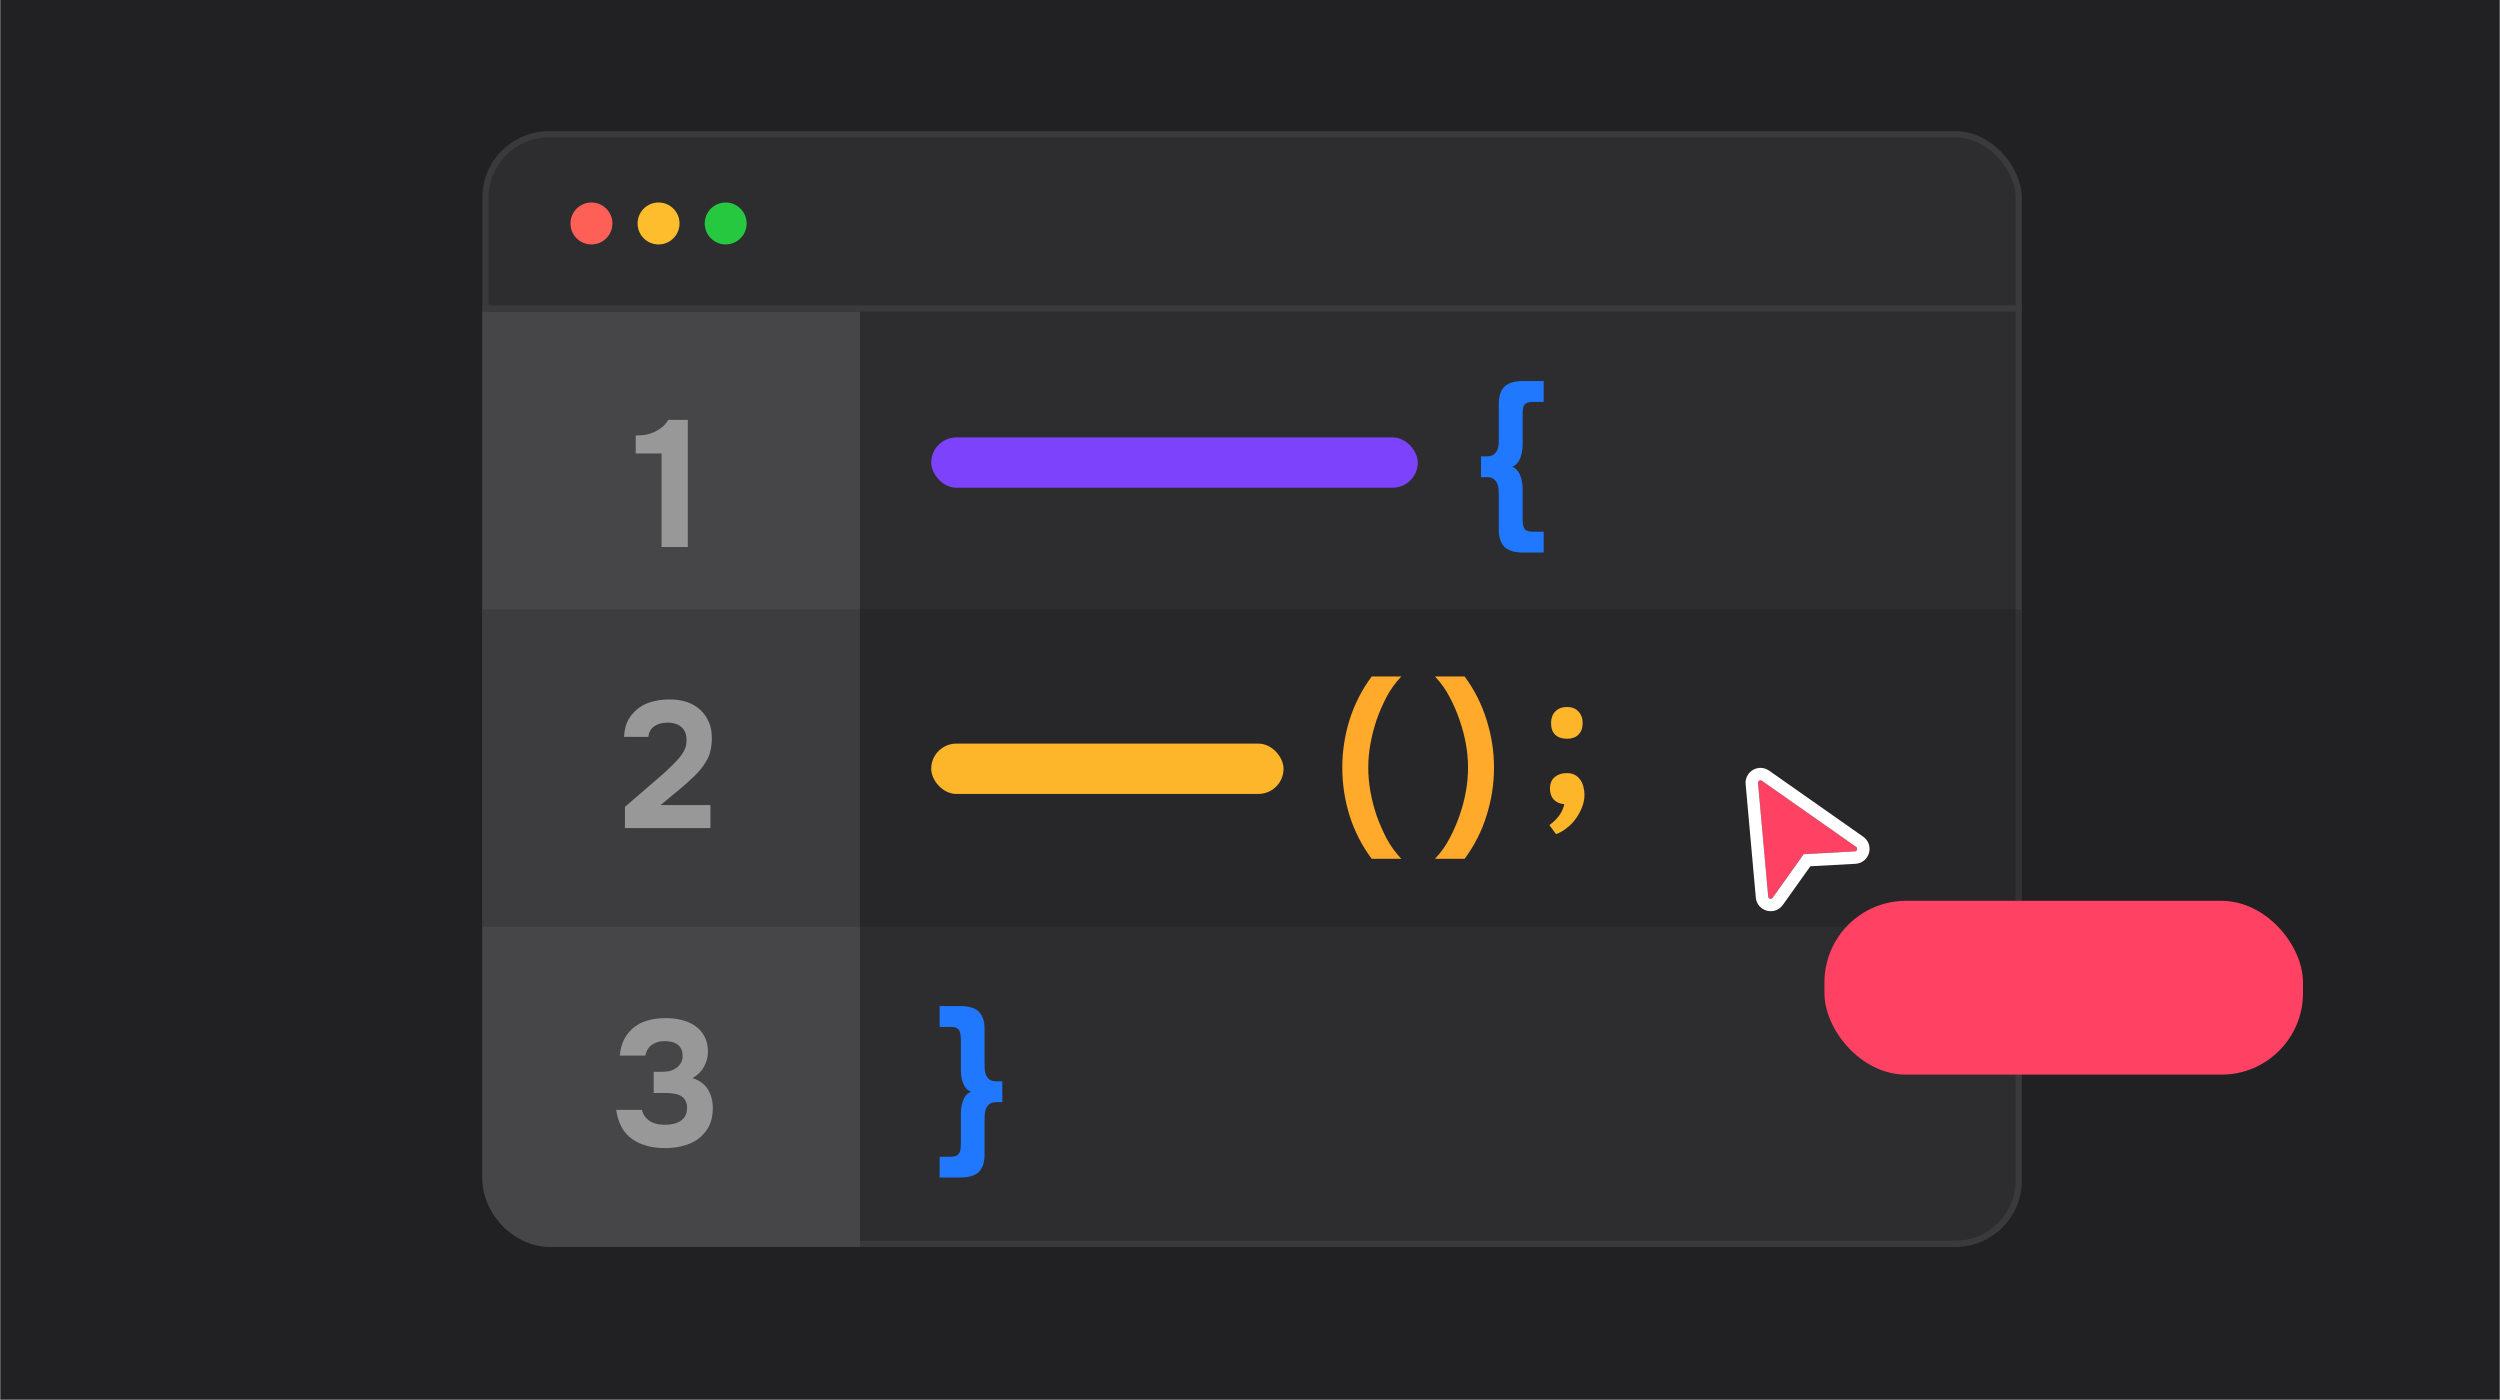 <svg width="1268" height="710" viewBox="0 0 1268 710" fill="none" xmlns="http://www.w3.org/2000/svg">
<g clip-path="url(#clip0_3477_16893)">
<mask id="mask0_3477_16893" style="mask-type:alpha" maskUnits="userSpaceOnUse" x="0" y="-3" width="1268" height="716">
<path d="M0 -2.903H1268V712.903H0V-2.903Z" fill="#0D0D0E"/>
</mask>
<g mask="url(#mask0_3477_16893)">
<path d="M0 57.434C0 23.548 27.47 -3.921 61.355 -3.921H1206.65C1240.53 -3.921 1268 23.548 1268 57.433V567.689C1268 601.575 1240.53 629.044 1206.65 629.044H61.355C27.47 629.044 0 601.575 0 567.69V57.434Z" fill="#0D0D0E"/>
<rect width="1268" height="714.846" transform="translate(0 -2.903)" fill="#212123"/>
<mask id="mask1_3477_16893" style="mask-type:alpha" maskUnits="userSpaceOnUse" x="0" y="-3" width="1268" height="715">
<rect y="-2.903" width="1268" height="714.846" fill="#212123"/>
</mask>
<g mask="url(#mask1_3477_16893)">
<rect x="246.246" y="68.116" width="777.643" height="562.764" rx="32.078" fill="#2D2D2F" stroke="#3A3A3C" stroke-width="3.155"/>
<circle cx="299.981" cy="113.344" r="10.638" fill="#FE5F57"/>
<circle cx="334.022" cy="113.344" r="10.638" fill="#FDBD2D"/>
<circle cx="368.063" cy="113.344" r="10.638" fill="#26C840"/>
<path d="M244.666 158.021H436.143V632.458H280.425C260.676 632.458 244.666 616.448 244.666 596.698V158.021Z" fill="#464648"/>
<rect x="244.666" y="309.075" width="780.799" height="160.982" fill="black" fill-opacity="0.13"/>
<path d="M348.851 277.444H335.556V229.998H322.442V220.891C324.384 220.891 326.175 220.739 327.815 220.435C329.515 220.071 331.093 219.525 332.55 218.796C333.825 218.128 335.039 217.309 336.193 216.337C337.347 215.305 338.257 214.182 338.925 212.968H348.851V277.444Z" fill="#989898"/>
<path d="M334.273 394.307C335.73 393.092 337.187 391.787 338.644 390.391C340.162 388.994 341.619 387.537 343.015 386.019C344.411 384.623 345.595 383.105 346.567 381.466C347.599 379.827 348.145 378.005 348.206 376.002C348.327 372.784 347.477 370.386 345.656 368.807C343.835 367.229 341.406 366.47 338.371 366.531C335.639 366.591 333.423 367.229 331.723 368.443C330.083 369.657 329.112 371.418 328.808 373.725H316.514C316.636 370.143 317.486 367.047 319.064 364.436C320.703 361.765 322.859 359.64 325.53 358.061C327.473 356.908 329.598 356.088 331.905 355.603C334.212 355.056 336.64 354.783 339.19 354.783C346.051 354.662 351.454 356.483 355.4 360.247C357.1 361.826 358.466 363.799 359.498 366.166C360.531 368.474 361.047 371.206 361.047 374.363C361.047 376.67 360.804 378.855 360.318 380.92C359.832 382.984 359.013 384.896 357.859 386.657C357.131 387.871 356.341 388.994 355.491 390.026C354.702 390.998 353.883 391.908 353.033 392.758C352.243 393.608 351.363 394.458 350.392 395.308C349.481 396.158 348.449 397.099 347.295 398.131C345.049 400.074 342.894 401.865 340.829 403.504C338.826 405.144 336.914 406.753 335.092 408.331H360.318V419.988H316.97V409.242L334.273 394.307Z" fill="#989898"/>
<path d="M314.353 535.417C314.656 532.138 315.415 529.345 316.63 527.038C317.844 524.731 319.453 522.758 321.456 521.119C323.52 519.48 325.888 518.296 328.56 517.567C331.292 516.778 334.358 516.383 337.757 516.383C340.49 516.383 343.07 516.687 345.498 517.294C347.987 517.84 350.234 518.781 352.237 520.117C354.302 521.453 355.941 523.213 357.155 525.399C358.43 527.585 359.067 530.256 359.067 533.413C359.067 536.084 358.4 538.634 357.064 541.063C355.728 543.491 353.785 545.404 351.236 546.8C354.939 548.014 357.61 550.048 359.25 552.902C360.889 555.755 361.648 559.094 361.526 562.919C361.405 566.44 360.646 569.415 359.25 571.844C357.853 574.272 356.062 576.276 353.877 577.854C351.691 579.372 349.171 580.495 346.318 581.224C343.464 581.952 340.49 582.317 337.393 582.317C330.533 582.317 324.917 580.769 320.546 577.672C316.174 574.576 313.503 569.658 312.532 562.919H325.554C325.979 564.437 326.586 565.682 327.376 566.653C328.226 567.624 329.167 568.414 330.199 569.021C331.292 569.567 332.445 569.962 333.659 570.205C334.874 570.387 336.118 570.478 337.393 570.478C338.85 570.478 340.247 570.326 341.582 570.022C342.918 569.719 344.102 569.233 345.134 568.565C346.166 567.898 346.986 567.017 347.593 565.924C348.2 564.771 348.504 563.374 348.504 561.735C348.504 560.521 348.23 559.398 347.684 558.366C347.198 557.334 346.53 556.575 345.68 556.089C344.588 555.36 343.373 554.905 342.038 554.723C340.763 554.48 339.427 554.359 338.031 554.359H331.565V543.613H335.936C337.515 543.613 338.941 543.431 340.216 543.066C341.491 542.641 342.645 542.004 343.677 541.154C344.405 540.486 345.013 539.727 345.498 538.877C345.984 537.966 346.227 536.904 346.227 535.69C346.227 534.233 345.984 533.018 345.498 532.047C345.013 531.015 344.345 530.226 343.495 529.679C342.645 529.072 341.643 528.647 340.49 528.404C339.336 528.161 338.122 528.04 336.847 528.04C334.54 528.04 332.506 528.647 330.745 529.861C328.985 531.015 327.831 532.867 327.285 535.417H314.353Z" fill="#989898"/>
<line x1="244.666" y1="156.444" x2="1025.46" y2="156.444" stroke="#3A3A3C" stroke-width="3.155"/>
<rect x="472.311" y="221.847" width="246.792" height="25.53" rx="12.765" fill="#7D42FB"/>
<rect x="472.311" y="377.156" width="178.711" height="25.53" rx="12.765" fill="#FDB52A"/>
<path d="M680.807 389.354C680.807 381.125 682.035 373.051 684.491 365.129C687.009 357.147 690.754 349.809 695.728 343.115H710.742C707.672 346.37 705.154 349.87 703.189 353.616C701.285 357.3 699.627 361.138 698.215 365.129C696.864 369.121 695.82 373.173 695.083 377.288C694.347 381.34 693.978 385.362 693.978 389.354C693.978 393.345 694.347 397.398 695.083 401.512C695.82 405.626 696.864 409.679 698.215 413.67C699.627 417.6 701.285 421.407 703.189 425.092C705.154 428.837 707.672 432.338 710.742 435.592H695.728C690.754 428.899 687.009 421.592 684.491 413.67C682.035 405.688 680.807 397.582 680.807 389.354Z" fill="#FFAA2A"/>
<path d="M757.76 389.354C757.76 397.582 756.501 405.688 753.984 413.67C751.527 421.592 747.812 428.899 742.839 435.592H727.825C730.895 432.338 733.382 428.837 735.286 425.092C737.251 421.407 738.909 417.6 740.26 413.67C741.672 409.679 742.746 405.626 743.483 401.512C744.22 397.398 744.589 393.345 744.589 389.354C744.589 385.362 744.22 381.34 743.483 377.288C742.746 373.173 741.672 369.121 740.26 365.129C738.909 361.138 737.251 357.3 735.286 353.616C733.382 349.87 730.895 346.37 727.825 343.115H742.839C747.812 349.809 751.527 357.147 753.984 365.129C756.501 373.051 757.76 381.125 757.76 389.354Z" fill="#FFAA2A"/>
<path d="M766.92 236.721C768.013 237.085 768.893 237.723 769.561 238.633C770.29 239.483 770.836 240.455 771.2 241.548C771.625 242.64 771.899 243.764 772.02 244.917C772.202 246.071 772.293 247.103 772.293 248.013V263.859C772.293 264.891 772.384 265.802 772.566 266.591C772.749 267.441 773.082 268.109 773.568 268.595C774.297 269.323 775.572 269.688 777.393 269.688H782.948V280.252H772.475C768.468 280.252 765.433 279.402 763.369 277.702C762.336 276.791 761.547 275.577 761.001 274.059C760.454 272.541 760.181 270.75 760.181 268.686V250.654C760.181 250.047 760.151 249.258 760.09 248.287C760.029 247.255 759.817 246.283 759.453 245.372C759.088 244.462 758.481 243.673 757.631 243.005C756.842 242.337 755.688 242.003 754.171 242.003H751.165V231.439H754.171C755.688 231.439 756.842 231.136 757.631 230.528C758.481 229.861 759.088 229.071 759.453 228.161C759.817 227.25 760.029 226.309 760.09 225.337C760.151 224.305 760.181 223.455 760.181 222.788V204.756C760.181 202.692 760.454 200.931 761.001 199.474C761.547 197.956 762.336 196.742 763.369 195.831C764.401 194.921 765.676 194.283 767.193 193.919C768.711 193.494 770.472 193.281 772.475 193.281H782.948V203.845H777.393C775.572 203.845 774.297 204.21 773.568 204.938C773.082 205.363 772.749 206.001 772.566 206.851C772.384 207.64 772.293 208.551 772.293 209.583V225.52C772.293 226.43 772.202 227.462 772.02 228.616C771.899 229.769 771.625 230.893 771.2 231.985C770.836 233.078 770.29 234.05 769.561 234.9C768.893 235.75 768.013 236.357 766.92 236.721Z" fill="#1F78FF"/>
<path d="M492.619 553.721C491.526 553.357 490.615 552.75 489.887 551.9C489.219 551.05 488.703 550.079 488.339 548.986C487.974 547.893 487.701 546.77 487.519 545.616C487.398 544.463 487.337 543.431 487.337 542.52V526.583C487.337 525.551 487.215 524.64 486.973 523.851C486.79 523.001 486.456 522.363 485.971 521.938C485.242 521.21 483.967 520.846 482.146 520.846H476.591V510.282H487.064C489.067 510.282 490.828 510.494 492.346 510.919C493.863 511.283 495.138 511.921 496.17 512.832C497.203 513.742 497.992 514.957 498.538 516.474C499.085 517.931 499.358 519.692 499.358 521.756V539.788C499.358 540.456 499.388 541.306 499.449 542.338C499.51 543.309 499.722 544.25 500.086 545.161C500.451 546.072 501.027 546.861 501.817 547.529C502.667 548.136 503.85 548.439 505.368 548.439H508.374V559.003H505.368C503.85 559.003 502.667 559.337 501.817 560.005C501.027 560.673 500.451 561.462 500.086 562.373C499.722 563.283 499.51 564.255 499.449 565.287C499.388 566.258 499.358 567.048 499.358 567.655V585.686C499.358 589.754 498.295 592.759 496.17 594.702C494.106 596.402 491.071 597.252 487.064 597.252H476.591V586.688H482.146C483.967 586.688 485.242 586.324 485.971 585.595C486.881 584.684 487.337 583.106 487.337 580.86V565.014C487.337 564.103 487.398 563.071 487.519 561.917C487.701 560.764 487.974 559.641 488.339 558.548C488.703 557.455 489.219 556.484 489.887 555.634C490.615 554.723 491.526 554.086 492.619 553.721Z" fill="#1F78FF"/>
<path d="M794.802 358.584C797.258 358.584 799.192 359.352 800.604 360.887C802.017 362.361 802.723 364.326 802.723 366.782C802.723 369.3 801.986 371.265 800.512 372.677C799.1 374.028 797.196 374.703 794.802 374.703C792.284 374.703 790.288 374.028 788.815 372.677C787.402 371.326 786.696 369.361 786.696 366.782C786.696 364.326 787.402 362.361 788.815 360.887C790.288 359.352 792.284 358.584 794.802 358.584ZM793.42 407.862C791.209 407.74 789.429 406.972 788.078 405.56C786.788 404.147 786.144 402.305 786.144 400.033C786.144 397.454 786.942 395.489 788.538 394.138C790.196 392.787 792.223 392.112 794.617 392.112C796.275 392.112 797.657 392.419 798.762 393.033C799.929 393.647 800.85 394.476 801.526 395.52C802.262 396.502 802.784 397.669 803.091 399.02C803.46 400.309 803.644 401.66 803.644 403.073C803.644 405.16 803.245 407.248 802.447 409.336C801.648 411.424 800.604 413.358 799.315 415.139C798.025 416.981 796.49 418.578 794.71 419.928C792.99 421.341 791.148 422.385 789.183 423.06L785.867 418.455C787.709 417.165 789.306 415.63 790.657 413.849C792.008 412.069 792.929 410.073 793.42 407.862Z" fill="#FDB52A"/>
<g filter="url(#filter0_d_3477_16893)">
<rect x="925.359" y="450.698" width="242.723" height="88.148" rx="41.344" fill="#FF4264"/>
</g>
<g filter="url(#filter1_d_3477_16893)">
<path d="M896.84 450.164L891.673 392.61C891.578 391.548 892.769 390.859 893.642 391.472L941.393 424.999C942.367 425.683 941.929 427.212 940.741 427.276L915.441 428.655C915.06 428.676 914.709 428.869 914.488 429.18L899.109 450.779C898.434 451.727 896.944 451.324 896.84 450.164Z" fill="#FF4264"/>
<path d="M888.53 392.892L893.697 450.446C894.064 454.524 899.305 455.944 901.68 452.609L916.527 431.756L940.912 430.427C945.092 430.199 946.631 424.822 943.206 422.417L895.455 388.89C892.384 386.734 888.195 389.155 888.53 392.892Z" stroke="white" stroke-width="6.31"/>
</g>
</g>
</g>
</g>
<defs>
<filter id="filter0_d_3477_16893" x="911.922" y="443.463" width="269.597" height="115.022" filterUnits="userSpaceOnUse" color-interpolation-filters="sRGB">
<feFlood flood-opacity="0" result="BackgroundImageFix"/>
<feColorMatrix in="SourceAlpha" type="matrix" values="0 0 0 0 0 0 0 0 0 0 0 0 0 0 0 0 0 0 127 0" result="hardAlpha"/>
<feOffset dy="6.202"/>
<feGaussianBlur stdDeviation="6.718"/>
<feComposite in2="hardAlpha" operator="out"/>
<feColorMatrix type="matrix" values="0 0 0 0 0 0 0 0 0 0 0 0 0 0 0 0 0 0 0.35 0"/>
<feBlend mode="normal" in2="BackgroundImageFix" result="effect1_dropShadow_3477_16893"/>
<feBlend mode="normal" in="SourceGraphic" in2="effect1_dropShadow_3477_16893" result="shape"/>
</filter>
<filter id="filter1_d_3477_16893" x="875.515" y="379.618" width="82.573" height="92.389" filterUnits="userSpaceOnUse" color-interpolation-filters="sRGB">
<feFlood flood-opacity="0" result="BackgroundImageFix"/>
<feColorMatrix in="SourceAlpha" type="matrix" values="0 0 0 0 0 0 0 0 0 0 0 0 0 0 0 0 0 0 127 0" result="hardAlpha"/>
<feOffset dy="4.542"/>
<feGaussianBlur stdDeviation="4.92"/>
<feComposite in2="hardAlpha" operator="out"/>
<feColorMatrix type="matrix" values="0 0 0 0 0 0 0 0 0 0 0 0 0 0 0 0 0 0 0.35 0"/>
<feBlend mode="normal" in2="BackgroundImageFix" result="effect1_dropShadow_3477_16893"/>
<feBlend mode="normal" in="SourceGraphic" in2="effect1_dropShadow_3477_16893" result="shape"/>
</filter>
<clipPath id="clip0_3477_16893">
<rect width="1268" height="710" fill="white"/>
</clipPath>
</defs>
</svg>
